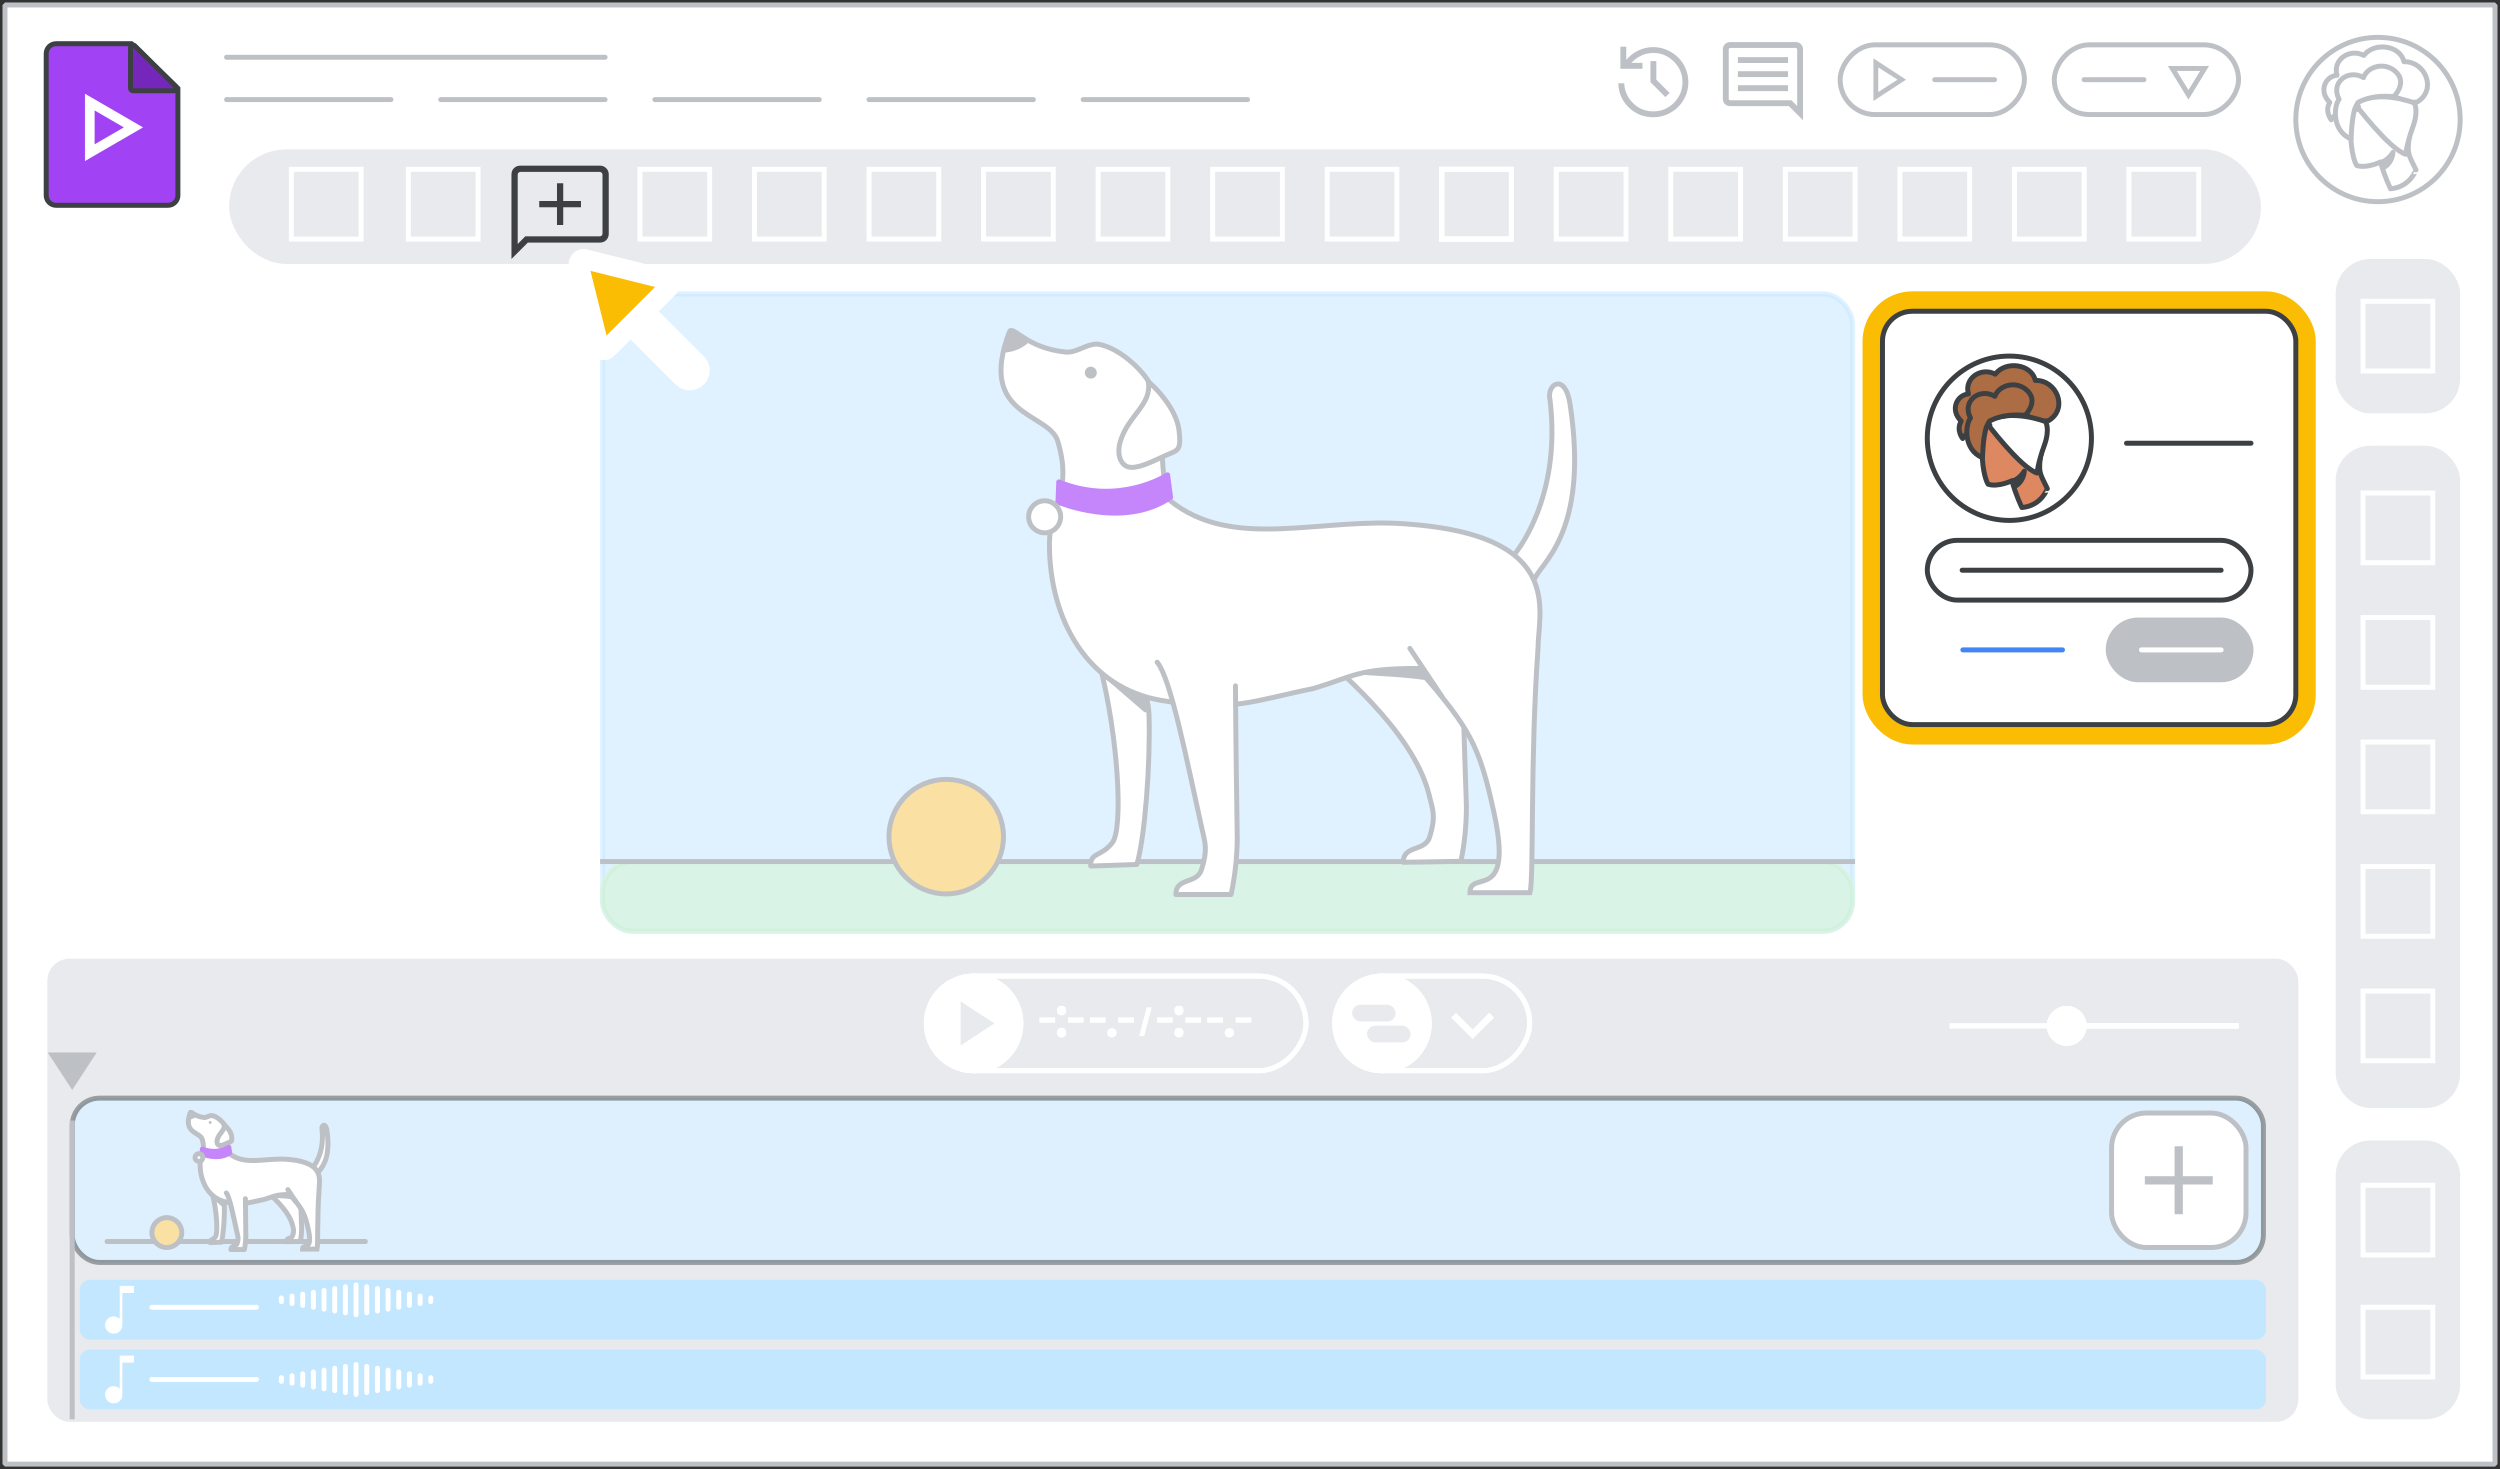 <svg width="502" height="295" viewBox="0 0 502 295" fill="none" xmlns="http://www.w3.org/2000/svg">
<rect x="0" y="0" width="502" height="295" fill="#333333" stroke="none"/>
<g id="vids-comment-on-a-vid-aug">
<rect x="1" y="1" width="500" height="293" fill="white"/>
<rect x="1" y="1" width="500" height="293" stroke="#BDC1C6" stroke-linejoin="bevel"/>
<path id="Line 16" d="M45.5 11.5H121.5" stroke="#BDC1C6" stroke-linecap="round"/>
<path id="Line 17" d="M45.5 20H78.5" stroke="#BDC1C6" stroke-linecap="round"/>
<path id="Line 18" d="M88.5 20H121.5" stroke="#BDC1C6" stroke-linecap="round"/>
<path id="Line 19" d="M131.5 20H164.5" stroke="#BDC1C6" stroke-linecap="round"/>
<path id="Line 20" d="M174.5 20H207.5" stroke="#BDC1C6" stroke-linecap="round"/>
<path id="Line 21" d="M217.5 20H250.5" stroke="#BDC1C6" stroke-linecap="round"/>
<rect id="Rectangle 31" x="46.5" y="30.5" width="407" height="22" rx="11" fill="#E8EAED" stroke="#E8EAED"/>
<g id="Vids icon - illustrated">
<path id="border &#38; background" fill-rule="evenodd" clip-rule="evenodd" d="M9.278 10.773C9.278 9.668 10.173 8.773 11.278 8.773H26.389L35.722 17.752V39.227C35.722 40.332 34.827 41.227 33.722 41.227H11.278C10.173 41.227 9.278 40.332 9.278 39.227V10.773Z" fill="#A142F4" stroke="#3C4043"/>
<path id="fold" d="M34.954 18.224C35.157 18.224 35.339 18.102 35.416 17.915C35.493 17.727 35.45 17.512 35.306 17.369L27.061 9.198C26.918 9.056 26.703 9.014 26.517 9.092C26.331 9.169 26.209 9.351 26.209 9.553V17.724C26.209 17.857 26.262 17.984 26.356 18.078C26.45 18.172 26.577 18.224 26.709 18.224H34.954Z" fill="#7627BB" stroke="#3C4043" stroke-linejoin="round"/>
<path id="arrow" d="M19 22.181L24.863 25.579L19 28.978V22.181ZM17.056 18.818V32.341L28.722 25.579L17.056 18.818Z" fill="white"/>
</g>
<rect id="back border" x="10" y="193" width="451" height="92" rx="4" fill="#E8EAED" stroke="#E8EAED" stroke-linejoin="round"/>
<rect id="audio track full" x="16" y="257" width="439" height="12" rx="2" fill="#C2E7FF"/>
<rect id="split audio files 01" x="16" y="271" width="439" height="12" rx="2" fill="#C2E7FF"/>
<rect id="video clip01" opacity="0.5" x="14" y="220" width="441" height="34" rx="6" fill="white"/>
<rect id="video clip01_2" opacity="0.5" x="14" y="220" width="441" height="34" rx="6" fill="white"/>
<rect id="video clip01_3" opacity="0.5" x="14.5" y="220.5" width="440" height="33" rx="5.5" fill="#C2E7FF" stroke="#3C4043" stroke-linejoin="round"/>
<g id="dog scene small">
<path id="Line 127" d="M73.361 249.296L21.5 249.296" stroke="#BDC1C6" stroke-linecap="round"/>
<circle id="Ellipse 7" cx="33.5" cy="247.5" r="3" fill="#FAE0A2" stroke="#BDC1C6"/>
<g id="scene concepts">
<g id="standing dog">
<g id="rear right leg">
<g id="rear right leg_2">
<path d="M60.364 239.883C60.389 241.377 60.567 246.577 60.567 246.577C60.57 247.484 60.481 248.39 60.3 249.284L57.483 249.331C57.469 248.472 58.548 248.831 58.773 248.089C59.077 247.09 58.944 246.838 58.738 246.014C57.932 242.79 53.898 239.646 53.192 238.887" fill="white"/>
<path d="M60.364 239.883C60.389 241.377 60.567 246.577 60.567 246.577C60.57 247.484 60.481 248.39 60.3 249.284L57.483 249.331C57.469 248.472 58.548 248.831 58.773 248.089C59.077 247.09 58.944 246.838 58.738 246.014C57.932 242.79 53.898 239.646 53.192 238.887" stroke="#BDC1C6" stroke-linecap="round" stroke-linejoin="round"/>
</g>
<path id="Vector" d="M58.762 240.333C57.02 240.049 55.238 240.137 54.661 239.881L52.027 238.29C51.705 236.984 50.807 236.182 50.317 234.95C49.149 232.002 57.392 234.851 58.762 240.333Z" fill="#BDC1C6" stroke="#BDC1C6" stroke-linecap="round" stroke-linejoin="round"/>
</g>
<g id="front right leg">
<path id="front right leg_2" d="M45.048 242.097C45.128 244.461 44.841 248.188 44.453 249.439L42.2 249.515C42.177 248.826 42.689 249.084 43.248 248.384C43.807 247.685 43.542 243.18 42.646 239.703C42.194 237.999 44.968 239.737 45.048 242.097Z" fill="white" stroke="#BDC1C6" stroke-linecap="round" stroke-linejoin="round"/>
<path id="Vector_2" d="M44.927 240.496C44.927 240.973 44.909 241.318 44.88 241.882L42.988 240.25C42.883 239.491 42.753 238.734 42.594 238.018C42.214 236.303 44.927 238.131 44.927 240.496Z" fill="#BDC1C6" stroke="#BDC1C6" stroke-linecap="round" stroke-linejoin="round"/>
</g>
<g id="body-head">
<path d="M38.222 223.406C38.371 223.014 39.005 224.189 40.963 224.385C41.517 224.44 41.942 223.993 42.53 223.993C43.705 224.189 44.684 225.364 44.684 225.364C46.25 227.126 45.271 229.476 46.054 231.629C49.187 234.175 53.495 232.413 57.803 232.804C60.415 233.005 61.974 233.573 62.893 234.304C62.893 234.304 65.243 231.629 64.656 226.734C64.46 225.951 65.397 225.364 65.635 226.93C66.614 233.392 64.068 234.762 63.873 235.557C64.382 236.739 64.068 238.031 64.068 238.874C63.677 244.357 63.873 250.035 63.677 250.818H60.74C60.74 249.644 62.893 251.406 61.914 246.902C61.191 243.574 60.74 242.79 58.194 239.853C55.257 239.853 55.061 240.245 53.103 240.832C50.166 241.42 49.187 242.007 45.663 241.42C42.041 240.816 40.18 237.454 40.18 233.783C40.18 231.825 41.355 231.238 40.572 228.692C40.058 227.322 36.656 227.517 38.222 223.406Z" fill="white"/>
<path d="M62.893 234.304C61.974 233.573 60.415 233.005 57.803 232.804C53.495 232.413 49.187 234.175 46.054 231.629C45.271 229.476 46.25 227.126 44.684 225.364C44.684 225.364 43.705 224.189 42.53 223.993C41.942 223.993 41.517 224.44 40.963 224.385C39.005 224.189 38.371 223.014 38.222 223.406C36.656 227.517 40.058 227.322 40.572 228.692C41.355 231.238 40.18 231.825 40.18 233.783C40.18 237.454 42.041 240.816 45.663 241.42C49.187 242.007 50.166 241.42 53.103 240.832C55.061 240.245 55.257 239.853 58.194 239.853C60.74 242.79 61.191 243.574 61.914 246.902C62.893 251.406 60.74 249.644 60.74 250.818C61.719 250.818 62.502 250.818 63.677 250.818C63.873 250.035 63.677 244.357 64.068 238.874C64.068 238.031 64.382 236.739 63.873 235.557M62.893 234.304C62.893 234.304 65.243 231.629 64.656 226.734C64.46 225.951 65.397 225.364 65.635 226.93C66.614 233.392 64.068 234.762 63.873 235.557M62.893 234.304C63.375 234.686 63.682 235.114 63.873 235.557" stroke="#BDC1C6"/>
</g>
<g id="rear left leg">
<path d="M49.277 240.706C49.277 242.203 49.363 248.199 49.363 248.199C49.352 249.108 49.252 250.014 49.064 250.907H46.362C46.362 250.046 47.391 250.424 47.619 249.683C47.926 248.689 47.803 248.433 47.619 247.605C46.898 244.361 46.112 240.322 45.447 239.55" fill="white"/>
<path d="M49.277 240.706C49.277 242.203 49.363 248.199 49.363 248.199C49.352 249.108 49.252 250.014 49.064 250.907H46.362C46.362 250.046 47.391 250.424 47.619 249.683C47.926 248.689 47.803 248.433 47.619 247.605C46.898 244.361 46.112 240.322 45.447 239.55" stroke="#BDC1C6" stroke-linecap="round" stroke-linejoin="round"/>
</g>
<g id="head">
<path id="nose" d="M38.062 224.284C38.437 224.245 38.789 224.09 39.071 223.84L38.224 223.534C38.224 223.534 38.129 223.91 38.062 224.284Z" fill="#BDC1C6" stroke="#BDC1C6" stroke-linecap="round" stroke-linejoin="round"/>
<path id="ear" d="M43.659 228.72C43.432 229.43 43.688 230.006 44.172 230.024C44.657 230.042 45.327 229.678 45.9 229.425C46.474 229.172 46.635 229.218 46.517 228.209C46.398 227.201 45.411 226.14 45.016 225.844C45.198 226.956 44.054 227.462 43.659 228.72Z" fill="white" stroke="#BDC1C6" stroke-linecap="round" stroke-linejoin="round"/>
<path id="eye" d="M42.496 225.372C42.492 225.314 42.471 225.259 42.436 225.213C42.4 225.167 42.352 225.132 42.297 225.114C42.242 225.095 42.183 225.093 42.127 225.108C42.071 225.123 42.02 225.155 41.982 225.199C41.944 225.242 41.919 225.296 41.912 225.354C41.904 225.412 41.914 225.47 41.94 225.522C41.966 225.574 42.006 225.617 42.057 225.646C42.107 225.675 42.165 225.689 42.223 225.685C42.261 225.683 42.298 225.674 42.333 225.658C42.367 225.642 42.398 225.619 42.424 225.59C42.45 225.562 42.469 225.528 42.482 225.492C42.494 225.456 42.499 225.418 42.497 225.38L42.496 225.372Z" fill="#BDC1C6"/>
</g>
<path id="Vector 84" d="M57.803 238.874L59.369 241.224" stroke="#BDC1C6" stroke-linecap="round"/>
<g id="collar">
<path id="Vector_3" d="M45.958 230.389C45.958 230.389 43.602 231.939 40.637 230.735C40.637 230.735 40.615 231.209 40.6 231.721C40.6 231.721 43.79 233.077 46.105 231.49L45.958 230.389Z" fill="#C486FA" stroke="#C486FA" stroke-linecap="round" stroke-linejoin="round"/>
<path id="Vector_4" d="M40.066 233.215C39.639 233.28 39.239 232.987 39.173 232.559C39.108 232.132 39.401 231.732 39.829 231.666C40.256 231.601 40.656 231.894 40.722 232.322C40.787 232.75 40.494 233.149 40.066 233.215Z" fill="white" stroke="#BDC1C6" stroke-linecap="round" stroke-linejoin="round"/>
</g>
</g>
</g>
</g>
<g id="new button">
<rect id="add button" x="424" y="223.5" width="27" height="27" rx="7" fill="white" stroke="#BDC1C6" stroke-linejoin="round"/>
<path id="add icon" d="M436.719 237.781H430.729V236.219H436.719V230.229H438.281V236.219H444.271V237.781H438.281V243.771H436.719V237.781Z" fill="#BDC1C6"/>
<path id="add icon (Stroke)" fill-rule="evenodd" clip-rule="evenodd" d="M436.669 230.179H438.331V236.169H444.321V237.831H438.331V243.821H436.669V237.831H430.679V236.169H436.669V230.179ZM436.769 230.279V236.269H430.779V237.731H436.769V243.721H438.231V237.731H444.221V236.269H438.231V230.279H436.769Z" fill="#BDC1C6"/>
</g>
<g id="audio wave">
<path id="Line 42" d="M71.5 274L71.5 280" stroke="white" stroke-linecap="round"/>
<path id="Line 43" d="M69.357 274.375L69.357 279.625" stroke="white" stroke-linecap="round"/>
<path id="Line 59" d="M73.643 274.375L73.643 279.625" stroke="white" stroke-linecap="round"/>
<path id="Line 44" d="M67.214 274.75L67.214 279.25" stroke="white" stroke-linecap="round"/>
<path id="Line 60" d="M75.786 274.75L75.786 279.25" stroke="white" stroke-linecap="round"/>
<path id="Line 45" d="M65.072 275.125L65.072 278.875" stroke="white" stroke-linecap="round"/>
<path id="Line 61" d="M77.928 275.125L77.928 278.875" stroke="white" stroke-linecap="round"/>
<path id="Line 46" d="M62.928 275.5L62.928 278.5" stroke="white" stroke-linecap="round"/>
<path id="Line 62" d="M80.072 275.5L80.072 278.5" stroke="white" stroke-linecap="round"/>
<path id="Line 47" d="M60.786 275.875L60.786 278.125" stroke="white" stroke-linecap="round"/>
<path id="Line 63" d="M82.214 275.875L82.214 278.125" stroke="white" stroke-linecap="round"/>
<path id="Line 48" d="M58.643 276.25L58.643 277.75" stroke="white" stroke-linecap="round"/>
<path id="Line 64" d="M84.357 276.25L84.357 277.75" stroke="white" stroke-linecap="round"/>
<path id="Line 58" d="M56.5 276.625L56.5 277.375" stroke="white" stroke-linecap="round"/>
<path id="Line 65" d="M86.5 276.625L86.5 277.375" stroke="white" stroke-linecap="round"/>
</g>
<path id="Line 33" d="M30.5 262.5H51.5" stroke="white" stroke-linecap="round"/>
<path id="Line 34" d="M30.5 277H51.5" stroke="white" stroke-linecap="round"/>
<path id="musical note" d="M22.833 267.8C22.356 267.8 21.945 267.633 21.6 267.3C21.267 266.967 21.1 266.556 21.1 266.067C21.1 265.589 21.267 265.183 21.6 264.85C21.945 264.506 22.356 264.333 22.833 264.333C23.056 264.333 23.272 264.383 23.483 264.483C23.706 264.572 23.889 264.694 24.033 264.85V258.2H26.9V259.617H24.567V266.067C24.567 266.556 24.4 266.967 24.067 267.3C23.733 267.633 23.322 267.8 22.833 267.8Z" fill="white"/>
<path id="musical note_2" d="M22.833 281.8C22.356 281.8 21.945 281.633 21.6 281.3C21.267 280.967 21.1 280.556 21.1 280.067C21.1 279.589 21.267 279.183 21.6 278.85C21.945 278.506 22.356 278.333 22.833 278.333C23.056 278.333 23.272 278.383 23.483 278.483C23.706 278.572 23.889 278.694 24.033 278.85V272.2H26.9V273.617H24.567V280.067C24.567 280.556 24.4 280.967 24.067 281.3C23.733 281.633 23.322 281.8 22.833 281.8Z" fill="white"/>
<g id="Profile image 2">
<path id="Oval" d="M477.5 40.5C468.387 40.5 461 33.113 461 24C461 14.887 468.387 7.5 477.5 7.5C486.613 7.5 494 14.887 494 24C494 33.113 486.613 40.5 477.5 40.5Z" fill="white" stroke="#BDC1C6"/>
<g id="Group-27">
<path id="Fill-1" fill-rule="evenodd" clip-rule="evenodd" d="M468.11 24.054C468.11 24.054 466.732 22.37 467.824 20.561C465.511 18.374 466.889 15.308 469.28 15.107C468.344 12.016 471.801 9.603 474.66 11.136C476.74 8.372 481.965 9.075 482.719 12.393C486.982 12.267 489.425 17.997 485.396 20.46L472.815 22.018C472.815 21.993 468.76 22.395 468.11 24.054Z" fill="white"/>
<path id="Stroke-3" fill-rule="evenodd" clip-rule="evenodd" d="M468.11 24.054C468.11 24.054 466.732 22.37 467.824 20.561C465.511 18.374 466.889 15.308 469.28 15.107C468.344 12.016 471.801 9.603 474.66 11.136C476.74 8.372 481.965 9.075 482.719 12.393C486.982 12.267 489.425 17.997 485.396 20.46L472.815 22.018C472.815 21.993 468.76 22.395 468.11 24.054Z" stroke="#BDC1C6" stroke-linecap="round" stroke-linejoin="round"/>
<path id="Stroke-7" fill-rule="evenodd" clip-rule="evenodd" d="M480.022 37.913C480.022 37.913 478.685 35.167 478.029 32.525C478.029 32.525 475.223 33.885 473.231 33.231C473.231 33.231 472.365 32.028 472.077 28.235C471.92 26.326 472.182 23.423 472.706 21.644C473.283 19.63 475.25 18.27 478.475 18.767C482.854 19.421 484.873 21.827 484.06 25.986C483.117 30.93 483.615 30.93 485.135 34.12C485.109 34.094 484.034 37.547 480.022 37.913Z" stroke="#BDC1C6" stroke-linecap="round" stroke-linejoin="round"/>
<path id="Stroke-9" d="M480.511 26.8C480.511 26.8 480.845 26.292 481.313 26.372C481.781 26.453 482.093 27.013 482.048 27.628C482.026 28.242 481.536 29.096 480.979 29.444" stroke="#BDC1C6" stroke-linecap="round" stroke-linejoin="round"/>
<path id="Fill-11" fill-rule="evenodd" clip-rule="evenodd" d="M478.56 33.678C478.56 33.678 480.26 33.038 480.51 30.599C480.51 30.599 479.675 32.052 478.198 32.594C478.198 32.594 478.282 32.865 478.337 33.087C478.449 33.358 478.56 33.678 478.56 33.678Z" fill="#BDC1C6"/>
<path id="Stroke-13" fill-rule="evenodd" clip-rule="evenodd" d="M478.56 33.678C478.56 33.678 480.26 33.038 480.51 30.599C480.51 30.599 479.675 32.052 478.198 32.594C478.198 32.594 478.282 32.865 478.337 33.087C478.449 33.358 478.56 33.678 478.56 33.678Z" stroke="#BDC1C6" stroke-linecap="round" stroke-linejoin="round"/>
<path id="Fill-15" fill-rule="evenodd" clip-rule="evenodd" d="M483.065 30.983C483.065 30.983 483.248 28.924 484.501 25.5C485.755 22.077 484.763 20.659 484.763 20.659C484.763 20.659 477.66 17.851 472.802 20.739C472.802 20.739 479.592 29.807 483.065 30.983Z" fill="white"/>
<path id="Stroke-17" fill-rule="evenodd" clip-rule="evenodd" d="M472.802 20.739C472.802 20.739 479.592 29.807 483.065 30.983C483.065 30.983 483.248 28.924 484.501 25.5C485.755 22.077 484.763 20.659 484.763 20.659C484.763 20.659 477.66 17.851 472.802 20.739Z" stroke="#BDC1C6" stroke-linecap="round" stroke-linejoin="round"/>
<path id="Fill-19" fill-rule="evenodd" clip-rule="evenodd" d="M473.573 21.353L472.032 21.744C472.032 21.744 472.206 20.883 472.678 20.204L473.573 21.353Z" fill="white"/>
<path id="Stroke-21" fill-rule="evenodd" clip-rule="evenodd" d="M473.573 21.353L472.032 21.744C472.032 21.744 472.206 20.883 472.678 20.204L473.573 21.353Z" stroke="#BDC1C6" stroke-linecap="round" stroke-linejoin="round"/>
<path id="Fill-23" fill-rule="evenodd" clip-rule="evenodd" d="M480.667 19.4C480.667 19.4 483.31 16.82 481.294 14.636C479.087 12.24 475.382 13.293 474.591 15.583C471.485 13.767 467.889 16.584 469.687 19.927C468.57 21.401 468.27 26.324 472.085 27.904C472.085 27.904 472.197 26.03 472.194 26.113C472.275 24.27 472.602 22.823 472.766 22.112C472.875 21.717 473.12 21.217 473.474 20.585C473.474 20.585 474.701 19.795 477.017 19.453C478.678 19.216 480.667 19.4 480.667 19.4Z" fill="white"/>
<path id="Stroke-25" fill-rule="evenodd" clip-rule="evenodd" d="M480.667 19.4C480.667 19.4 483.31 16.82 481.294 14.636C479.087 12.24 475.382 13.293 474.591 15.583C471.485 13.767 467.889 16.584 469.687 19.927C468.57 21.401 468.27 26.324 472.085 27.904C472.085 27.904 472.197 26.03 472.194 26.113C472.275 24.27 472.602 22.823 472.766 22.112C472.875 21.717 473.12 21.217 473.474 20.585C473.474 20.585 474.701 19.795 477.017 19.453C478.678 19.216 480.667 19.4 480.667 19.4Z" stroke="#BDC1C6" stroke-linecap="round" stroke-linejoin="round"/>
</g>
</g>
<rect id="Rectangle 39" x="58.5" y="34" width="14" height="14" stroke="white"/>
<rect id="Rectangle 40" x="82" y="34" width="14" height="14" stroke="white"/>
<rect id="Rectangle 41" x="128.5" y="34" width="14" height="14" stroke="white"/>
<rect id="Rectangle 42" x="151.5" y="34" width="14" height="14" stroke="white"/>
<rect id="Rectangle 43" x="174.5" y="34" width="14" height="14" stroke="white"/>
<rect id="Rectangle 44" x="197.5" y="34" width="14" height="14" stroke="white"/>
<rect id="Rectangle 45" x="220.5" y="34" width="14" height="14" stroke="white"/>
<rect id="Rectangle 46" x="243.5" y="34" width="14" height="14" stroke="white"/>
<rect id="Rectangle 47" x="266.5" y="34" width="14" height="14" stroke="white"/>
<rect id="Rectangle 48" x="289.5" y="34" width="14" height="14" stroke="white"/>
<rect id="Rectangle 49" x="289.5" y="34" width="14" height="14" stroke="white"/>
<rect id="Rectangle 50" x="289.5" y="34" width="14" height="14" stroke="white"/>
<rect id="Rectangle 51" x="312.5" y="34" width="14" height="14" stroke="white"/>
<rect id="Rectangle 52" x="335.5" y="34" width="14" height="14" stroke="white"/>
<rect id="Rectangle 53" x="358.5" y="34" width="14" height="14" stroke="white"/>
<rect id="Rectangle 54" x="381.5" y="34" width="14" height="14" stroke="white"/>
<rect id="Rectangle 55" x="404.5" y="34" width="14" height="14" stroke="white"/>
<rect id="Rectangle 56" x="427.5" y="34" width="14" height="14" stroke="white"/>
<path id="comment icon" d="M348.969 18.294H359.031V17.113H348.969V18.294ZM348.969 15.472H359.031V14.291H348.969V15.472ZM348.969 12.65H359.031V11.469H348.969V12.65ZM362.05 24.156L359.206 21.312H347.394C346.985 21.312 346.643 21.174 346.366 20.897C346.088 20.62 345.95 20.277 345.95 19.869V9.894C345.95 9.485 346.088 9.143 346.366 8.866C346.643 8.589 346.985 8.45 347.394 8.45H360.606C361.015 8.45 361.357 8.589 361.634 8.866C361.911 9.143 362.05 9.485 362.05 9.894V24.156ZM347.394 20.131H359.709L360.869 21.291V9.894C360.869 9.835 360.84 9.777 360.781 9.719C360.723 9.66 360.665 9.631 360.606 9.631H347.394C347.335 9.631 347.277 9.66 347.219 9.719C347.16 9.777 347.131 9.835 347.131 9.894V19.869C347.131 19.927 347.16 19.985 347.219 20.044C347.277 20.102 347.335 20.131 347.394 20.131ZM347.131 20.131C347.131 20.131 347.131 20.102 347.131 20.044C347.131 19.985 347.131 19.927 347.131 19.869V9.894C347.131 9.835 347.131 9.777 347.131 9.719C347.131 9.66 347.131 9.631 347.131 9.631C347.131 9.631 347.131 9.66 347.131 9.719C347.131 9.777 347.131 9.835 347.131 9.894V20.131Z" fill="#BDC1C6"/>
<path id="history icon" d="M331.978 23.544C330.068 23.544 328.427 22.887 327.056 21.575C325.7 20.248 325 18.629 324.956 16.719H326.138C326.21 18.279 326.808 19.614 327.931 20.722C329.054 21.816 330.403 22.363 331.978 22.363C333.597 22.363 334.975 21.794 336.113 20.656C337.265 19.504 337.841 18.119 337.841 16.5C337.841 14.881 337.265 13.503 336.113 12.366C334.975 11.214 333.597 10.637 331.978 10.637C331.103 10.637 330.287 10.82 329.528 11.184C328.784 11.534 328.135 12.016 327.581 12.628H329.813V13.809H325.372V9.369H326.553V12.037C327.209 11.235 328.004 10.608 328.938 10.156C329.885 9.69 330.899 9.456 331.978 9.456C332.955 9.456 333.867 9.646 334.713 10.025C335.573 10.39 336.324 10.893 336.966 11.534C337.607 12.162 338.11 12.905 338.475 13.766C338.84 14.611 339.022 15.523 339.022 16.5C339.022 17.477 338.84 18.396 338.475 19.256C338.11 20.102 337.607 20.846 336.966 21.488C336.324 22.115 335.573 22.618 334.713 22.997C333.867 23.361 332.955 23.544 331.978 23.544ZM334.406 19.497L331.409 16.5V12.256H332.591V15.997L335.259 18.666L334.406 19.497Z" fill="#BDC1C6"/>
<g id="add comment icon">
<path id="add comment icon_2" d="M112 45.019H112.939V41.456H116.501V40.517H112.939V36.955H112V40.517H108.437V41.456H112V45.019ZM102.859 51.619V35.05C102.859 34.571 103.006 34.184 103.301 33.89C103.614 33.577 104.01 33.42 104.488 33.42H120.45C120.929 33.42 121.316 33.577 121.61 33.89C121.923 34.184 122.08 34.571 122.08 35.05V46.924C122.08 47.403 121.923 47.799 121.61 48.112C121.316 48.406 120.929 48.554 120.45 48.554H105.924L102.859 51.619ZM105.538 47.615H120.45C120.634 47.615 120.791 47.55 120.92 47.421C121.067 47.274 121.141 47.108 121.141 46.924V35.05C121.141 34.865 121.067 34.709 120.92 34.58C120.791 34.433 120.634 34.359 120.45 34.359H104.488C104.304 34.359 104.139 34.433 103.991 34.58C103.862 34.709 103.798 34.865 103.798 35.05V49.382L105.538 47.615ZM103.798 47.615V35.05C103.798 34.865 103.798 34.709 103.798 34.58C103.798 34.433 103.798 34.359 103.798 34.359C103.798 34.359 103.798 34.433 103.798 34.58C103.798 34.709 103.798 34.865 103.798 35.05V46.924C103.798 47.108 103.798 47.274 103.798 47.421C103.798 47.55 103.798 47.615 103.798 47.615Z" fill="#3C4043"/>
<path id="add comment icon (Stroke)" fill-rule="evenodd" clip-rule="evenodd" d="M104.489 33.578C104.048 33.578 103.693 33.721 103.413 34.001C103.152 34.262 103.017 34.606 103.017 35.05V51.238L105.859 48.396H120.45C120.894 48.396 121.238 48.261 121.499 48C121.779 47.719 121.922 47.365 121.922 46.924V35.05C121.922 34.609 121.78 34.266 121.502 34.005L121.495 33.998C121.234 33.721 120.891 33.578 120.45 33.578H104.489ZM103.189 33.778C103.535 33.433 103.972 33.263 104.489 33.263H120.45C120.965 33.263 121.394 33.432 121.722 33.778C122.068 34.106 122.238 34.535 122.238 35.05V46.924C122.238 47.441 122.067 47.878 121.722 48.223C121.393 48.552 120.964 48.712 120.45 48.712H105.99L102.701 52V35.05C102.701 34.536 102.861 34.107 103.189 33.778ZM103.956 34.399C104.112 34.271 104.29 34.201 104.489 34.201H120.45C120.68 34.201 120.876 34.294 121.032 34.468C121.206 34.624 121.299 34.82 121.299 35.05V46.924C121.299 47.156 121.204 47.36 121.031 47.533C120.873 47.692 120.676 47.773 120.45 47.773H105.604L103.64 49.767V34.36L103.956 34.359V34.399ZM104.489 34.517C104.352 34.517 104.225 34.57 104.103 34.692C104.004 34.791 103.956 34.907 103.956 35.05V48.997L105.472 47.457H120.45C120.593 47.457 120.709 47.409 120.808 47.31C120.93 47.188 120.983 47.061 120.983 46.924V35.05C120.983 34.914 120.931 34.8 120.816 34.699L120.808 34.692L120.801 34.684C120.7 34.569 120.586 34.517 120.45 34.517H104.489ZM111.842 36.797H113.097V40.36H116.659V41.614H113.097V45.177H111.842V41.614H108.28V40.36H111.842V36.797ZM112.158 37.113V40.675H108.595V41.299H112.158V44.861H112.781V41.299H116.344V40.675H112.781V37.113H112.158Z" fill="#3C4043"/>
</g>
<g id="comment popup">
<rect id="preview screen" x="376" y="60.5" width="87" height="87" rx="8" stroke="#FBBC04" stroke-width="4" stroke-linecap="round"/>
<rect id="preview screen_2" x="378" y="62.5" width="83" height="83" rx="6" stroke="#3C4043" stroke-linecap="round"/>
<g id="Group 299">
<rect id="button01" x="423.323" y="124.5" width="28.677" height="12" rx="6" fill="#BDC1C6" stroke="#BDC1C6" stroke-linecap="round"/>
<path id="Line 109" d="M430 130.5H446" stroke="white" stroke-linecap="round"/>
</g>
<g id="Group 301">
<path id="Line 107" d="M394 114.5H446" stroke="#3C4043" stroke-linecap="round"/>
<rect id="button03" x="387" y="108.5" width="65" height="12" rx="6" stroke="#3C4043" stroke-linecap="round"/>
</g>
<g id="Group 300">
<path id="Line 108" d="M394.147 130.5L414.147 130.5" stroke="#4285F4" stroke-linecap="round"/>
</g>
<path id="Line 108_2" d="M427 89L452 89" stroke="#3C4043" stroke-linecap="round"/>
<g id="Profile image 2_2">
<path id="Oval_2" d="M403.482 104.5C394.379 104.5 387 97.113 387 88C387 78.887 394.379 71.5 403.482 71.5C412.584 71.5 419.963 78.887 419.963 88C419.963 97.113 412.584 104.5 403.482 104.5Z" fill="white" stroke="#3C4043"/>
<g id="Group-27_2">
<path id="Fill-1_2" fill-rule="evenodd" clip-rule="evenodd" d="M394.102 88.054C394.102 88.054 392.726 86.37 393.816 84.561C391.506 82.374 392.882 79.308 395.27 79.107C394.336 76.016 397.789 73.603 400.645 75.136C402.722 72.372 407.941 73.075 408.694 76.393C412.952 76.267 415.393 81.997 411.368 84.46L398.802 86.018C398.802 85.993 394.751 86.395 394.102 88.054Z" fill="#AC6D44"/>
<path id="Stroke-3_2" fill-rule="evenodd" clip-rule="evenodd" d="M394.102 88.054C394.102 88.054 392.726 86.37 393.816 84.561C391.506 82.374 392.882 79.308 395.27 79.107C394.336 76.016 397.789 73.603 400.645 75.136C402.722 72.372 407.941 73.075 408.694 76.393C412.952 76.267 415.393 81.997 411.368 84.46L398.802 86.018C398.802 85.993 394.751 86.395 394.102 88.054Z" stroke="#3C4043" stroke-linecap="round" stroke-linejoin="round"/>
<path id="Fill-5" fill-rule="evenodd" clip-rule="evenodd" d="M406.001 101.913C406.001 101.913 404.665 99.167 404.01 96.525C404.01 96.525 401.208 97.885 399.217 97.231C399.217 97.231 398.353 96.028 398.064 92.236C397.908 90.326 398.169 87.423 398.693 85.644C399.27 83.63 401.234 82.27 404.456 82.767C408.83 83.421 410.846 85.827 410.034 89.986C409.092 94.93 409.589 94.93 411.108 98.121C411.082 98.094 410.009 101.547 406.001 101.913Z" fill="#DD8861"/>
<path id="Stroke-7_2" fill-rule="evenodd" clip-rule="evenodd" d="M406.001 101.913C406.001 101.913 404.665 99.167 404.01 96.525C404.01 96.525 401.208 97.885 399.217 97.231C399.217 97.231 398.353 96.028 398.064 92.236C397.907 90.326 398.169 87.423 398.693 85.644C399.27 83.63 401.234 82.27 404.456 82.767C408.83 83.421 410.846 85.827 410.034 89.986C409.092 94.93 409.589 94.93 411.108 98.121C411.082 98.094 410.009 101.547 406.001 101.913Z" stroke="#3C4043" stroke-linecap="round" stroke-linejoin="round"/>
<path id="Stroke-9_2" d="M406.489 90.8C406.489 90.8 406.823 90.292 407.29 90.372C407.757 90.453 408.069 91.013 408.024 91.628C408.002 92.242 407.513 93.096 406.956 93.444" stroke="#3C4043" stroke-linecap="round" stroke-linejoin="round"/>
<path id="Fill-11_2" fill-rule="evenodd" clip-rule="evenodd" d="M404.541 97.678C404.541 97.678 406.238 97.038 406.489 94.599C406.489 94.599 405.654 96.052 404.179 96.594C404.179 96.594 404.262 96.865 404.318 97.087C404.429 97.358 404.541 97.678 404.541 97.678Z" fill="#3C4043"/>
<path id="Stroke-13_2" fill-rule="evenodd" clip-rule="evenodd" d="M404.541 97.678C404.541 97.678 406.238 97.038 406.489 94.599C406.489 94.599 405.654 96.052 404.179 96.594C404.179 96.594 404.262 96.865 404.318 97.087C404.429 97.358 404.541 97.678 404.541 97.678Z" stroke="#3C4043" stroke-linecap="round" stroke-linejoin="round"/>
<path id="Fill-15_2" fill-rule="evenodd" clip-rule="evenodd" d="M409.04 94.984C409.04 94.984 409.223 92.924 410.475 89.5C411.727 86.077 410.736 84.659 410.736 84.659C410.736 84.659 403.641 81.85 398.789 84.739C398.789 84.739 405.571 93.807 409.04 94.984Z" fill="white"/>
<path id="Stroke-17_2" fill-rule="evenodd" clip-rule="evenodd" d="M398.789 84.739C398.789 84.739 405.571 93.807 409.04 94.984C409.04 94.984 409.223 92.924 410.475 89.5C411.727 86.077 410.736 84.659 410.736 84.659C410.736 84.659 403.641 81.85 398.789 84.739Z" stroke="#3C4043" stroke-linecap="round" stroke-linejoin="round"/>
<path id="Fill-19_2" fill-rule="evenodd" clip-rule="evenodd" d="M399.559 85.353L398.019 85.744C398.019 85.744 398.193 84.883 398.665 84.204L399.559 85.353Z" fill="white"/>
<path id="Stroke-21_2" fill-rule="evenodd" clip-rule="evenodd" d="M399.559 85.353L398.019 85.744C398.019 85.744 398.193 84.883 398.665 84.204L399.559 85.353Z" stroke="#3C4043" stroke-linecap="round" stroke-linejoin="round"/>
<path id="Fill-23_2" fill-rule="evenodd" clip-rule="evenodd" d="M406.645 83.4C406.645 83.4 409.285 80.82 407.271 78.635C405.067 76.24 401.366 77.293 400.576 79.583C397.473 77.767 393.881 80.584 395.677 83.927C394.562 85.401 394.262 90.324 398.072 91.904C398.072 91.904 398.185 90.03 398.181 90.113C398.263 88.27 398.589 86.823 398.753 86.112C398.861 85.717 399.106 85.217 399.46 84.585C399.46 84.585 400.685 83.795 402.999 83.453C404.658 83.216 406.645 83.4 406.645 83.4Z" fill="#AC6D44"/>
<path id="Stroke-25_2" fill-rule="evenodd" clip-rule="evenodd" d="M406.645 83.4C406.645 83.4 409.285 80.82 407.271 78.635C405.067 76.24 401.366 77.293 400.576 79.583C397.473 77.767 393.881 80.584 395.677 83.927C394.562 85.401 394.262 90.324 398.072 91.904C398.072 91.904 398.185 90.03 398.181 90.113C398.263 88.27 398.589 86.823 398.753 86.112C398.861 85.717 399.106 85.217 399.46 84.585C399.46 84.585 400.685 83.795 402.999 83.453C404.658 83.216 406.645 83.4 406.645 83.4Z" stroke="#3C4043" stroke-linecap="round" stroke-linejoin="round"/>
</g>
</g>
</g>
<g id="timeline indicator">
<g id="marker">
<path fill-rule="evenodd" clip-rule="evenodd" d="M18.5 211.833L10.5 211.833L14.5 217.958L18.5 211.833Z" fill="#BDC1C6"/>
<path d="M10.5 211.833L10.5 211.333L9.576 211.333L10.081 212.107L10.5 211.833ZM18.5 211.833L18.919 212.107L19.424 211.333L18.5 211.333V211.833ZM14.5 217.958L14.081 218.232L14.5 218.873L14.919 218.232L14.5 217.958ZM10.5 212.333L18.5 212.333V211.333L10.5 211.333L10.5 212.333ZM14.919 217.685L10.919 211.56L10.081 212.107L14.081 218.232L14.919 217.685ZM18.081 211.56L14.081 217.685L14.919 218.232L18.919 212.107L18.081 211.56Z" fill="#BDC1C6"/>
</g>
<line id="Line 118" x1="14.5" y1="225" x2="14.5" y2="285" stroke="#BDC1C6"/>
</g>
<g id="right sidebar">
<rect id="Rectangle 34" x="469.5" y="90" width="24" height="132" rx="6.5" fill="#E8EAED" stroke="#E8EAED"/>
<rect id="Rectangle 74" x="469.5" y="229.5" width="24" height="55" rx="6.5" fill="#E8EAED" stroke="#E8EAED"/>
<rect id="Rectangle 73" x="469.5" y="52.5" width="24" height="30" rx="6.5" fill="#E8EAED" stroke="#E8EAED"/>
<rect id="Rectangle 68" x="474.5" y="99" width="14" height="14" stroke="white"/>
<rect id="Rectangle 67" x="474.5" y="60.5" width="14" height="14" stroke="white"/>
<rect id="Rectangle 69" x="474.5" y="124" width="14" height="14" stroke="white"/>
<rect id="Rectangle 75" x="474.5" y="149" width="14" height="14" stroke="white"/>
<rect id="Rectangle 76" x="474.5" y="174" width="14" height="14" stroke="white"/>
<rect id="Rectangle 70" x="474.5" y="238" width="14" height="14" stroke="white"/>
<rect id="Rectangle 71" x="474.5" y="262.5" width="14" height="14" stroke="white"/>
<rect id="Rectangle 62" x="474.5" y="199" width="14" height="14" stroke="white"/>
</g>
<g id="audio wave_2">
<path id="Line 42_2" d="M71.5 258L71.5 264" stroke="white" stroke-linecap="round"/>
<path id="Line 43_2" d="M69.357 258.375L69.357 263.625" stroke="white" stroke-linecap="round"/>
<path id="Line 59_2" d="M73.643 258.375L73.643 263.625" stroke="white" stroke-linecap="round"/>
<path id="Line 44_2" d="M67.214 258.75L67.214 263.25" stroke="white" stroke-linecap="round"/>
<path id="Line 60_2" d="M75.786 258.75L75.786 263.25" stroke="white" stroke-linecap="round"/>
<path id="Line 45_2" d="M65.072 259.125L65.072 262.875" stroke="white" stroke-linecap="round"/>
<path id="Line 61_2" d="M77.928 259.125L77.928 262.875" stroke="white" stroke-linecap="round"/>
<path id="Line 46_2" d="M62.928 259.5L62.928 262.5" stroke="white" stroke-linecap="round"/>
<path id="Line 62_2" d="M80.072 259.5L80.072 262.5" stroke="white" stroke-linecap="round"/>
<path id="Line 47_2" d="M60.786 259.875L60.786 262.125" stroke="white" stroke-linecap="round"/>
<path id="Line 63_2" d="M82.214 259.875L82.214 262.125" stroke="white" stroke-linecap="round"/>
<path id="Line 48_2" d="M58.643 260.25L58.643 261.75" stroke="white" stroke-linecap="round"/>
<path id="Line 64_2" d="M84.357 260.25L84.357 261.75" stroke="white" stroke-linecap="round"/>
<path id="Line 58_2" d="M56.5 260.625L56.5 261.375" stroke="white" stroke-linecap="round"/>
<path id="Line 65_2" d="M86.5 260.625L86.5 261.375" stroke="white" stroke-linecap="round"/>
</g>
<g id="dog scene large">
<rect id="preview screen outline" opacity="0.5" x="121" y="59" width="251" height="128" rx="6" fill="#C2E7FF" stroke="#C2E7FF" stroke-linecap="round"/>
<rect id="preview screen outline_2" opacity="0.5" x="121" y="173" width="251" height="14" rx="6" fill="white" stroke="white" stroke-linecap="round"/>
<rect id="preview screen outline_3" opacity="0.5" x="121" y="173" width="251" height="14" rx="6" fill="#C4EED0" stroke="#C4EED0" stroke-linecap="round"/>
<path id="Line 127_2" d="M372 173L121 173" stroke="#BDC1C6" stroke-linecap="square"/>
<circle id="Ellipse 7_2" cx="190" cy="168" r="11.5" fill="#FAE0A2" stroke="#BDC1C6"/>
<g id="scene concepts_2">
<g id="standing dog_2">
<g id="rear right leg_3">
<g id="rear right leg_4">
<path d="M293.62 134.34C293.723 140.476 294.453 161.834 294.453 161.834C294.467 165.559 294.1 169.279 293.356 172.951L281.79 173.146C281.73 169.616 286.163 171.093 287.086 168.042C288.332 163.942 287.789 162.905 286.943 159.522C283.632 146.278 267.062 133.367 264.162 130.25" fill="white"/>
<path d="M293.62 134.34C293.723 140.476 294.453 161.834 294.453 161.834C294.467 165.559 294.1 169.279 293.356 172.951L281.79 173.146C281.73 169.616 286.163 171.093 287.086 168.042C288.332 163.942 287.789 162.905 286.943 159.522C283.632 146.278 267.062 133.367 264.162 130.25" stroke="#BDC1C6" stroke-linecap="round" stroke-linejoin="round"/>
</g>
<path id="Vector_5" d="M287.041 136.189C279.883 135.023 272.565 135.386 270.196 134.331L259.38 127.797C258.054 122.433 254.367 119.141 252.356 114.081C247.557 101.972 281.411 113.672 287.041 136.189Z" fill="#BDC1C6" stroke="#BDC1C6" stroke-linecap="round" stroke-linejoin="round"/>
</g>
<g id="front right leg_3">
<path id="front right leg_4" d="M230.715 143.435C231.044 153.143 229.867 168.45 228.272 173.588L219.019 173.902C218.924 171.07 221.026 172.13 223.323 169.258C225.619 166.386 224.532 147.884 220.852 133.6C218.994 126.602 230.387 133.741 230.715 143.435Z" fill="white" stroke="#BDC1C6" stroke-linecap="round" stroke-linejoin="round"/>
<path id="Vector_6" d="M230.22 136.858C230.22 138.82 230.145 140.236 230.026 142.552L222.255 135.85C221.824 132.73 221.289 129.624 220.635 126.681C219.075 119.638 230.22 127.144 230.22 136.858Z" fill="#BDC1C6" stroke="#BDC1C6" stroke-linecap="round" stroke-linejoin="round"/>
</g>
<g id="body-head_2">
<path d="M202.68 66.666C203.293 65.058 205.897 69.883 213.939 70.687C216.214 70.914 217.96 69.078 220.372 69.078C225.197 69.883 229.218 74.708 229.218 74.708C235.652 81.946 231.631 91.596 234.848 100.442C247.715 110.897 265.407 103.659 283.1 105.268C293.831 106.093 300.232 108.425 304.009 111.426C304.009 111.426 313.659 100.442 311.247 80.337C310.443 77.121 314.293 74.708 315.268 81.141C319.289 107.68 308.834 113.31 308.03 116.572C310.124 121.428 308.834 126.734 308.834 130.198C307.226 152.715 308.03 176.037 307.226 179.254H295.163C295.163 174.429 304.009 181.667 299.988 163.17C297.016 149.499 295.163 146.282 284.708 134.219C272.645 134.219 271.841 135.827 263.799 138.24C251.736 140.652 247.715 143.065 233.239 140.652C218.366 138.174 210.722 124.367 210.722 109.289C210.722 101.247 215.547 98.834 212.33 88.379C210.219 82.75 196.246 83.554 202.68 66.666Z" fill="white"/>
<path d="M304.009 111.426C300.232 108.425 293.831 106.093 283.1 105.268C265.407 103.659 247.715 110.897 234.848 100.442C231.631 91.596 235.652 81.946 229.218 74.708C229.218 74.708 225.197 69.883 220.372 69.078C217.96 69.078 216.214 70.914 213.939 70.687C205.897 69.883 203.293 65.058 202.68 66.666C196.246 83.554 210.219 82.75 212.33 88.379C215.547 98.834 210.722 101.247 210.722 109.289C210.722 124.367 218.366 138.174 233.239 140.652C247.715 143.065 251.736 140.652 263.799 138.24C271.841 135.827 272.645 134.219 284.708 134.219C295.163 146.282 297.016 149.499 299.988 163.17C304.009 181.667 295.163 174.429 295.163 179.254C299.184 179.254 302.401 179.254 307.226 179.254C308.03 176.037 307.226 152.715 308.834 130.198C308.834 126.734 310.124 121.428 308.03 116.572M304.009 111.426C304.009 111.426 313.659 100.442 311.247 80.337C310.443 77.121 314.293 74.708 315.268 81.141C319.289 107.68 308.834 113.31 308.03 116.572M304.009 111.426C305.987 112.998 307.246 114.753 308.03 116.572" stroke="#BDC1C6"/>
</g>
<g id="rear left leg_2">
<path d="M248.083 137.722C248.083 143.871 248.439 168.497 248.439 168.497C248.393 172.229 247.981 175.95 247.208 179.617H236.112C236.112 176.08 240.34 177.634 241.274 174.593C242.535 170.507 242.031 169.458 241.274 166.055C238.312 152.731 235.085 136.145 232.355 132.973" fill="white"/>
<path d="M248.083 137.722C248.083 143.871 248.439 168.497 248.439 168.497C248.393 172.229 247.981 175.95 247.208 179.617H236.112C236.112 176.08 240.34 177.634 241.274 174.593C242.535 170.507 242.031 169.458 241.274 166.055C238.312 152.731 235.085 136.145 232.355 132.973" stroke="#BDC1C6" stroke-linecap="round" stroke-linejoin="round"/>
</g>
<g id="head_2">
<path id="nose_2" d="M202.024 70.272C203.562 70.112 205.011 69.475 206.168 68.45L202.686 67.193C202.686 67.193 202.297 68.736 202.024 70.272Z" fill="#BDC1C6" stroke="#BDC1C6" stroke-linecap="round" stroke-linejoin="round"/>
<path id="ear_2" d="M225.009 88.493C224.077 91.408 225.13 93.775 227.119 93.849C229.108 93.923 231.861 92.428 234.216 91.388C236.571 90.349 237.232 90.537 236.746 86.395C236.261 82.252 232.208 77.895 230.583 76.681C231.33 81.247 226.633 83.326 225.009 88.493Z" fill="white" stroke="#BDC1C6" stroke-linecap="round" stroke-linejoin="round"/>
<path id="eye_2" d="M220.234 74.743C220.218 74.505 220.131 74.277 219.986 74.088C219.84 73.899 219.642 73.757 219.416 73.681C219.19 73.605 218.947 73.597 218.716 73.659C218.486 73.721 218.279 73.85 218.122 74.03C217.965 74.21 217.865 74.432 217.834 74.668C217.804 74.905 217.844 75.145 217.949 75.359C218.055 75.573 218.222 75.75 218.429 75.869C218.636 75.988 218.873 76.043 219.111 76.027C219.268 76.021 219.422 75.983 219.564 75.916C219.706 75.849 219.833 75.755 219.938 75.638C220.043 75.521 220.123 75.384 220.174 75.236C220.225 75.088 220.246 74.93 220.236 74.774L220.234 74.743Z" fill="#BDC1C6"/>
</g>
<path id="Vector 84_2" d="M283.1 130.198L289.533 139.848" stroke="#BDC1C6" stroke-linecap="round"/>
<g id="collar_2">
<path id="Vector_7" d="M234.45 95.348C234.45 95.348 224.775 101.712 212.599 96.77C212.599 96.77 212.507 98.717 212.446 100.816C212.446 100.816 225.549 106.389 235.057 99.868L234.45 95.348Z" fill="#C486FA" stroke="#C486FA" stroke-linecap="round" stroke-linejoin="round"/>
<path id="Vector_8" d="M210.253 106.954C208.497 107.223 206.855 106.017 206.586 104.261C206.317 102.505 207.523 100.863 209.279 100.594C211.035 100.325 212.677 101.531 212.946 103.287C213.215 105.043 212.009 106.685 210.253 106.954Z" fill="white" stroke="#BDC1C6" stroke-linecap="round" stroke-linejoin="round"/>
</g>
</g>
</g>
</g>
<g id="Cursor ">
<g id="Union">
<mask id="path-163-outside-1_3236_2621" maskUnits="userSpaceOnUse" x="105.538" y="41.584" width="44.548" height="44.548" fill="black">
<rect fill="white" x="105.538" y="41.584" width="44.548" height="44.548"/>
<path fill-rule="evenodd" clip-rule="evenodd" d="M117.436 52.047C116.704 51.865 116.042 52.527 116.224 53.259L120.281 69.559C120.469 70.314 121.409 70.574 121.959 70.024L126.639 65.344L137.089 75.794C137.87 76.575 139.136 76.575 139.917 75.794C140.698 75.013 140.698 73.747 139.917 72.966L129.468 62.516L134.202 57.782C134.751 57.232 134.491 56.292 133.736 56.104L117.436 52.047Z"/>
</mask>
<path fill-rule="evenodd" clip-rule="evenodd" d="M117.436 52.047C116.704 51.865 116.042 52.527 116.224 53.259L120.281 69.559C120.469 70.314 121.409 70.574 121.959 70.024L126.639 65.344L137.089 75.794C137.87 76.575 139.136 76.575 139.917 75.794C140.698 75.013 140.698 73.747 139.917 72.966L129.468 62.516L134.202 57.782C134.751 57.232 134.491 56.292 133.736 56.104L117.436 52.047Z" fill="#FBBC04"/>
<path d="M116.224 53.259L118.165 52.776L118.165 52.776L116.224 53.259ZM117.436 52.047L117.919 50.106L117.919 50.106L117.436 52.047ZM120.281 69.559L122.222 69.076L122.222 69.076L120.281 69.559ZM126.639 65.344L128.053 63.93L126.639 62.516L125.225 63.93L126.639 65.344ZM129.468 62.516L128.053 61.102L126.639 62.516L128.053 63.93L129.468 62.516ZM134.202 57.782L135.616 59.196L134.202 57.782ZM133.736 56.104L133.253 58.045H133.253L133.736 56.104ZM118.165 52.776C118.347 53.508 117.685 54.17 116.953 53.988L117.919 50.106C115.724 49.56 113.737 51.547 114.283 53.742L118.165 52.776ZM122.222 69.076L118.165 52.776L114.283 53.742L118.341 70.042L122.222 69.076ZM120.545 68.61C121.095 68.06 122.034 68.321 122.222 69.076L118.341 70.042C118.904 72.306 121.723 73.088 123.373 71.439L120.545 68.61ZM125.225 63.93L120.545 68.61L123.373 71.439L128.053 66.758L125.225 63.93ZM138.503 74.38L128.053 63.93L125.225 66.758L135.675 77.208L138.503 74.38ZM138.503 74.38L135.675 77.208C137.237 78.77 139.77 78.77 141.332 77.208L138.503 74.38ZM138.503 74.38L138.503 74.38L141.332 77.208C142.894 75.646 142.894 73.113 141.332 71.551L138.503 74.38ZM128.053 63.93L138.503 74.38L141.332 71.551L130.882 61.102L128.053 63.93ZM132.787 56.367L128.053 61.102L130.882 63.93L135.616 59.196L132.787 56.367ZM133.253 58.045C132.498 57.857 132.237 56.917 132.787 56.367L135.616 59.196C137.266 57.546 136.483 54.727 134.219 54.163L133.253 58.045ZM116.953 53.988L133.253 58.045L134.219 54.163L117.919 50.106L116.953 53.988Z" fill="white" mask="url(#path-163-outside-1_3236_2621)"/>
</g>
</g>
<g id="timeline magnification">
<line id="Line 31" x1="391.5" y1="206" x2="449.5" y2="206" stroke="white"/>
<line id="Line 32" x1="415.5" y1="206" x2="449.5" y2="206" stroke="white"/>
<circle id="Ellipse 7_3" cx="415" cy="206" r="4" fill="white"/>
</g>
<g id="object track button">
<rect id="Rectangle 35" x="0.5" y="-0.5" width="39" height="19" rx="9.5" transform="matrix(1 1.06715e-08 1.06715e-08 -1 267.667 214.5)" stroke="white"/>
<circle id="Ellipse 5" cx="277.5" cy="205.5" r="9.25" fill="white" stroke="white" stroke-width="1.5"/>
<path id="down arrow" d="M299.713 204.414L299.802 204.326L299.713 204.237L299.141 203.665L299.053 203.577L298.964 203.665L295.704 206.936L292.444 203.665L292.356 203.577L292.267 203.665L291.695 204.237L291.607 204.326L291.695 204.414L295.616 208.335L295.704 208.423L295.793 208.335L299.713 204.414Z" fill="white" stroke="white" stroke-width="0.25"/>
<g id="Group 379">
<rect id="Rectangle 108" x="271.5" y="201.75" width="8.75" height="3.358" rx="1.679" fill="#E8EAED"/>
<rect id="Rectangle 109" x="274.5" y="205.955" width="8.75" height="3.358" rx="1.679" fill="#E8EAED"/>
</g>
</g>
<g id="play button">
<rect id="Rectangle 35_2" x="0.5" y="-0.5" width="76.083" height="19" rx="9.5" transform="matrix(1 1.06715e-08 1.06715e-08 -1 185.667 214.5)" stroke="white"/>
<circle id="Ellipse 5_2" cx="195.5" cy="205.5" r="9.25" fill="white" stroke="white" stroke-width="1.5"/>
<g id="Group 378">
<path id="arrow icon (Stroke)" fill-rule="evenodd" clip-rule="evenodd" d="M193.4 202L198.759 205.5L193.4 209L193.4 202ZM194.585 204.195L194.585 206.805L196.621 205.5L194.585 204.195Z" fill="#E8EAED" stroke="#E8EAED"/>
<path id="Vector 1721" d="M197.073 205.5L193.874 203.367L194.585 207.277L197.073 205.5Z" fill="#E8EAED" stroke="#E8EAED"/>
</g>
<g id="timecodes">
<path id="." d="M246.254 207.927L246.254 207.927L246.257 207.93C246.408 208.09 246.613 208.164 246.855 208.164C247.098 208.164 247.301 208.09 247.445 207.927C247.581 207.775 247.65 207.594 247.65 207.391C247.65 207.182 247.582 207 247.444 206.853C247.3 206.691 247.097 206.618 246.855 206.618C246.613 206.618 246.408 206.692 246.257 206.851L246.257 206.851L246.257 206.851C246.118 206.999 246.05 207.181 246.05 207.391C246.05 207.594 246.119 207.775 246.254 207.927Z" fill="white" stroke="white" stroke-width="0.25"/>
<path id=":" d="M236.195 202.288C236.122 202.357 236.067 202.447 236.029 202.551C235.988 202.657 235.97 202.783 235.97 202.924C235.97 203.06 235.988 203.182 236.029 203.288C236.068 203.389 236.122 203.477 236.194 203.549C236.265 203.62 236.348 203.672 236.444 203.705C236.536 203.737 236.634 203.753 236.738 203.753C236.838 203.753 236.935 203.737 237.026 203.706C237.124 203.673 237.21 203.621 237.282 203.549C237.353 203.477 237.408 203.389 237.447 203.288C237.487 203.182 237.506 203.06 237.506 202.924C237.506 202.783 237.488 202.657 237.447 202.551C237.447 202.551 237.447 202.55 237.447 202.55L236.195 202.288ZM236.195 202.288C236.267 202.217 236.352 202.166 236.448 202.136C236.539 202.109 236.636 202.096 236.738 202.096C236.837 202.096 236.931 202.109 237.021 202.136C237.121 202.165 237.208 202.216 237.28 202.288L236.195 202.288ZM237.447 207.727L237.447 207.727L237.447 207.725C237.487 207.617 237.506 207.494 237.506 207.358C237.506 207.22 237.488 207.096 237.447 206.99C237.408 206.886 237.354 206.796 237.28 206.727C237.209 206.655 237.122 206.605 237.024 206.576C236.933 206.545 236.837 206.529 236.738 206.529C236.635 206.529 236.537 206.545 236.446 206.576C236.35 206.606 236.266 206.656 236.195 206.727C236.122 206.796 236.067 206.886 236.029 206.99C235.988 207.096 235.97 207.22 235.97 207.358C235.97 207.494 235.988 207.617 236.028 207.725L236.028 207.725L236.029 207.727C236.068 207.828 236.122 207.916 236.194 207.988C236.265 208.059 236.348 208.111 236.444 208.144C236.536 208.176 236.634 208.192 236.738 208.192C236.838 208.192 236.935 208.176 237.026 208.144C237.124 208.112 237.21 208.06 237.282 207.988C237.353 207.916 237.408 207.828 237.447 207.727Z" fill="white" stroke="white" stroke-width="0.25"/>
<line id="Line 27" x1="232.332" y1="204.828" x2="235.442" y2="204.828" stroke="white"/>
<line id="Line 28" x1="238.033" y1="204.828" x2="241.143" y2="204.828" stroke="white"/>
<line id="Line 29" x1="242.439" y1="204.828" x2="245.549" y2="204.828" stroke="white"/>
<line id="Line 30" x1="248.14" y1="204.828" x2="251.25" y2="204.828" stroke="white"/>
<path id="/" d="M231.014 202.6L231.055 202.443L230.893 202.443L230.468 202.443L230.372 202.443L230.347 202.536L228.983 207.709L228.942 207.866L229.104 207.866L229.534 207.866L229.631 207.866L229.655 207.773L231.014 202.6Z" fill="white" stroke="white" stroke-width="0.25"/>
<path id="._2" d="M222.672 207.927L222.672 207.927L222.675 207.93C222.826 208.09 223.031 208.164 223.273 208.164C223.515 208.164 223.719 208.09 223.863 207.927C223.999 207.775 224.067 207.594 224.067 207.391C224.067 207.182 224 207 223.862 206.853C223.718 206.691 223.515 206.618 223.273 206.618C223.031 206.618 222.826 206.692 222.675 206.851L222.675 206.851L222.675 206.851C222.536 206.999 222.468 207.181 222.468 207.391C222.468 207.594 222.537 207.775 222.672 207.927Z" fill="white" stroke="white" stroke-width="0.25"/>
<path id=":_2" d="M212.613 202.288C212.539 202.357 212.485 202.447 212.446 202.551C212.406 202.657 212.388 202.783 212.388 202.924C212.388 203.06 212.406 203.182 212.447 203.288C212.486 203.389 212.54 203.477 212.612 203.549C212.682 203.62 212.766 203.672 212.861 203.705C212.954 203.737 213.052 203.753 213.155 203.753C213.256 203.753 213.352 203.737 213.444 203.706C213.542 203.673 213.628 203.621 213.699 203.549C213.771 203.477 213.825 203.389 213.864 203.288C213.905 203.182 213.923 203.06 213.923 202.924C213.923 202.783 213.905 202.657 213.865 202.551C213.865 202.551 213.864 202.55 213.864 202.55L212.613 202.288ZM212.613 202.288C212.685 202.217 212.769 202.166 212.866 202.136C212.957 202.109 213.054 202.096 213.155 202.096C213.254 202.096 213.349 202.109 213.439 202.136C213.539 202.165 213.626 202.216 213.698 202.288L212.613 202.288ZM213.864 207.727L213.864 207.727L213.865 207.725C213.905 207.617 213.923 207.494 213.923 207.358C213.923 207.22 213.905 207.096 213.865 206.99C213.826 206.886 213.772 206.796 213.698 206.727C213.626 206.655 213.54 206.605 213.442 206.576C213.351 206.545 213.255 206.529 213.155 206.529C213.053 206.529 212.955 206.545 212.864 206.576C212.768 206.606 212.684 206.656 212.613 206.727C212.539 206.796 212.485 206.886 212.446 206.99C212.406 207.096 212.388 207.22 212.388 207.358C212.388 207.494 212.406 207.617 212.446 207.725L212.446 207.725L212.447 207.727C212.486 207.828 212.54 207.916 212.612 207.988C212.682 208.059 212.766 208.111 212.861 208.144C212.954 208.176 213.052 208.192 213.155 208.192C213.256 208.192 213.352 208.176 213.444 208.144C213.542 208.112 213.628 208.06 213.699 207.988C213.771 207.916 213.825 207.828 213.864 207.727Z" fill="white" stroke="white" stroke-width="0.25"/>
<line id="Line 23" x1="208.75" y1="204.828" x2="211.86" y2="204.828" stroke="white"/>
<line id="Line 24" x1="214.451" y1="204.828" x2="217.561" y2="204.828" stroke="white"/>
<line id="Line 26" x1="218.857" y1="204.828" x2="221.966" y2="204.828" stroke="white"/>
<line id="Line 25" x1="224.558" y1="204.828" x2="227.668" y2="204.828" stroke="white"/>
</g>
</g>
<g id="timeline magnification_2">
<line id="Line 31_2" x1="391.5" y1="206" x2="449.5" y2="206" stroke="white"/>
<line id="Line 32_2" x1="415.5" y1="206" x2="449.5" y2="206" stroke="white"/>
<circle id="Ellipse 7_4" cx="415" cy="206" r="4" fill="white"/>
</g>
<g id="object track button_2">
<rect id="Rectangle 35_3" x="0.5" y="-0.5" width="39" height="19" rx="9.5" transform="matrix(1 1.06715e-08 1.06715e-08 -1 267.667 214.5)" stroke="white"/>
<circle id="Ellipse 5_3" cx="277.5" cy="205.5" r="9.25" fill="white" stroke="white" stroke-width="1.5"/>
<path id="down arrow_2" d="M299.713 204.414L299.802 204.326L299.713 204.237L299.141 203.665L299.053 203.577L298.964 203.665L295.704 206.936L292.444 203.665L292.356 203.577L292.267 203.665L291.695 204.237L291.607 204.326L291.695 204.414L295.616 208.335L295.704 208.423L295.793 208.335L299.713 204.414Z" fill="white" stroke="white" stroke-width="0.25"/>
<g id="Group 379_2">
<rect id="Rectangle 108_2" x="271.5" y="201.75" width="8.75" height="3.358" rx="1.679" fill="#E8EAED"/>
<rect id="Rectangle 109_2" x="274.5" y="205.955" width="8.75" height="3.358" rx="1.679" fill="#E8EAED"/>
</g>
</g>
<g id="play button_2">
<rect id="Rectangle 35_4" x="0.5" y="-0.5" width="76.083" height="19" rx="9.5" transform="matrix(1 1.06715e-08 1.06715e-08 -1 185.667 214.5)" stroke="white"/>
<circle id="Ellipse 5_4" cx="195.5" cy="205.5" r="9.25" fill="white" stroke="white" stroke-width="1.5"/>
<g id="Group 378_2">
<path id="arrow icon (Stroke)_2" fill-rule="evenodd" clip-rule="evenodd" d="M193.4 202L198.759 205.5L193.4 209L193.4 202ZM194.585 204.195L194.585 206.805L196.621 205.5L194.585 204.195Z" fill="#E8EAED" stroke="#E8EAED"/>
<path id="Vector 1721_2" d="M197.073 205.5L193.874 203.367L194.585 207.277L197.073 205.5Z" fill="#E8EAED" stroke="#E8EAED"/>
</g>
<g id="timecodes_2">
<path id="._3" d="M246.254 207.927L246.254 207.927L246.257 207.93C246.408 208.09 246.613 208.164 246.855 208.164C247.098 208.164 247.301 208.09 247.445 207.927C247.581 207.775 247.65 207.594 247.65 207.391C247.65 207.182 247.582 207 247.444 206.853C247.3 206.691 247.097 206.618 246.855 206.618C246.613 206.618 246.408 206.692 246.257 206.851L246.257 206.851L246.257 206.851C246.118 206.999 246.05 207.181 246.05 207.391C246.05 207.594 246.119 207.775 246.254 207.927Z" fill="white" stroke="white" stroke-width="0.25"/>
<path id=":_3" d="M236.195 202.288C236.122 202.357 236.067 202.447 236.029 202.551C235.988 202.657 235.97 202.783 235.97 202.924C235.97 203.06 235.988 203.182 236.029 203.288C236.068 203.389 236.122 203.477 236.194 203.549C236.265 203.62 236.348 203.672 236.444 203.705C236.536 203.737 236.634 203.753 236.738 203.753C236.838 203.753 236.935 203.737 237.026 203.706C237.124 203.673 237.21 203.621 237.282 203.549C237.353 203.477 237.408 203.389 237.447 203.288C237.487 203.182 237.506 203.06 237.506 202.924C237.506 202.783 237.488 202.657 237.447 202.551C237.447 202.551 237.447 202.55 237.447 202.55L236.195 202.288ZM236.195 202.288C236.267 202.217 236.352 202.166 236.448 202.136C236.539 202.109 236.636 202.096 236.738 202.096C236.837 202.096 236.931 202.109 237.021 202.136C237.121 202.165 237.208 202.216 237.28 202.288L236.195 202.288ZM237.447 207.727L237.447 207.727L237.447 207.725C237.487 207.617 237.506 207.494 237.506 207.358C237.506 207.22 237.488 207.096 237.447 206.99C237.408 206.886 237.354 206.796 237.28 206.727C237.209 206.655 237.122 206.605 237.024 206.576C236.933 206.545 236.837 206.529 236.738 206.529C236.635 206.529 236.537 206.545 236.446 206.576C236.35 206.606 236.266 206.656 236.195 206.727C236.122 206.796 236.067 206.886 236.029 206.99C235.988 207.096 235.97 207.22 235.97 207.358C235.97 207.494 235.988 207.617 236.028 207.725L236.028 207.725L236.029 207.727C236.068 207.828 236.122 207.916 236.194 207.988C236.265 208.059 236.348 208.111 236.444 208.144C236.536 208.176 236.634 208.192 236.738 208.192C236.838 208.192 236.935 208.176 237.026 208.144C237.124 208.112 237.21 208.06 237.282 207.988C237.353 207.916 237.408 207.828 237.447 207.727Z" fill="white" stroke="white" stroke-width="0.25"/>
<line id="Line 27_2" x1="232.332" y1="204.828" x2="235.442" y2="204.828" stroke="white"/>
<line id="Line 28_2" x1="238.033" y1="204.828" x2="241.143" y2="204.828" stroke="white"/>
<line id="Line 29_2" x1="242.439" y1="204.828" x2="245.549" y2="204.828" stroke="white"/>
<line id="Line 30_2" x1="248.14" y1="204.828" x2="251.25" y2="204.828" stroke="white"/>
<path id="/_2" d="M231.014 202.6L231.055 202.443L230.893 202.443L230.468 202.443L230.372 202.443L230.347 202.536L228.983 207.709L228.942 207.866L229.104 207.866L229.534 207.866L229.631 207.866L229.655 207.773L231.014 202.6Z" fill="white" stroke="white" stroke-width="0.25"/>
<path id="._4" d="M222.672 207.927L222.672 207.927L222.675 207.93C222.826 208.09 223.031 208.164 223.273 208.164C223.515 208.164 223.719 208.09 223.863 207.927C223.999 207.775 224.067 207.594 224.067 207.391C224.067 207.182 224 207 223.862 206.853C223.718 206.691 223.515 206.618 223.273 206.618C223.031 206.618 222.826 206.692 222.675 206.851L222.675 206.851L222.675 206.851C222.536 206.999 222.468 207.181 222.468 207.391C222.468 207.594 222.537 207.775 222.672 207.927Z" fill="white" stroke="white" stroke-width="0.25"/>
<path id=":_4" d="M212.613 202.288C212.539 202.357 212.485 202.447 212.446 202.551C212.406 202.657 212.388 202.783 212.388 202.924C212.388 203.06 212.406 203.182 212.447 203.288C212.486 203.389 212.54 203.477 212.612 203.549C212.682 203.62 212.766 203.672 212.861 203.705C212.954 203.737 213.052 203.753 213.155 203.753C213.256 203.753 213.352 203.737 213.444 203.706C213.542 203.673 213.628 203.621 213.699 203.549C213.771 203.477 213.825 203.389 213.864 203.288C213.905 203.182 213.923 203.06 213.923 202.924C213.923 202.783 213.905 202.657 213.865 202.551C213.865 202.551 213.864 202.55 213.864 202.55L212.613 202.288ZM212.613 202.288C212.685 202.217 212.769 202.166 212.866 202.136C212.957 202.109 213.054 202.096 213.155 202.096C213.254 202.096 213.349 202.109 213.439 202.136C213.539 202.165 213.626 202.216 213.698 202.288L212.613 202.288ZM213.864 207.727L213.864 207.727L213.865 207.725C213.905 207.617 213.923 207.494 213.923 207.358C213.923 207.22 213.905 207.096 213.865 206.99C213.826 206.886 213.772 206.796 213.698 206.727C213.626 206.655 213.54 206.605 213.442 206.576C213.351 206.545 213.255 206.529 213.155 206.529C213.053 206.529 212.955 206.545 212.864 206.576C212.768 206.606 212.684 206.656 212.613 206.727C212.539 206.796 212.485 206.886 212.446 206.99C212.406 207.096 212.388 207.22 212.388 207.358C212.388 207.494 212.406 207.617 212.446 207.725L212.446 207.725L212.447 207.727C212.486 207.828 212.54 207.916 212.612 207.988C212.682 208.059 212.766 208.111 212.861 208.144C212.954 208.176 213.052 208.192 213.155 208.192C213.256 208.192 213.352 208.176 213.444 208.144C213.542 208.112 213.628 208.06 213.699 207.988C213.771 207.916 213.825 207.828 213.864 207.727Z" fill="white" stroke="white" stroke-width="0.25"/>
<line id="Line 23_2" x1="208.75" y1="204.828" x2="211.86" y2="204.828" stroke="white"/>
<line id="Line 24_2" x1="214.451" y1="204.828" x2="217.561" y2="204.828" stroke="white"/>
<line id="Line 26_2" x1="218.857" y1="204.828" x2="221.966" y2="204.828" stroke="white"/>
<line id="Line 25_2" x1="224.558" y1="204.828" x2="227.668" y2="204.828" stroke="white"/>
</g>
</g>
<g id="play button_3">
<rect id="Rectangle 33" x="0.5" y="-0.5" width="37" height="14" rx="7" transform="matrix(1 0 0 -1 369 22.5)" stroke="#BDC1C6"/>
<path id="Line 22" d="M388.5 16L400.5 16" stroke="#BDC1C6" stroke-linecap="round"/>
<path id="arrow icon" d="M376.333 20V12L382.458 16L376.333 20ZM377 18.75L381.292 16L377 13.25V18.75Z" fill="#BDC1C6"/>
<path id="arrow icon (Stroke)_3" fill-rule="evenodd" clip-rule="evenodd" d="M376.183 11.723L382.733 16L376.183 20.277V11.723ZM376.483 12.277V19.723L382.184 16L376.483 12.277ZM376.85 12.976L381.57 16L376.85 19.024V12.976ZM377.15 13.524V18.476L381.014 16L377.15 13.524Z" fill="#BDC1C6"/>
</g>
<g id="share button">
<rect id="Rectangle 34_2" x="0.5" y="-0.5" width="37" height="14" rx="7" transform="matrix(1 0 0 -1 412 22.5)" fill="white" stroke="#BDC1C6"/>
<path id="Line 23_3" d="M418.5 16L430.5 16" stroke="#BDC1C6" stroke-linecap="round"/>
<path id="Polygon 14" d="M442.683 13.75L439.441 19.043L436.2 13.75L442.683 13.75Z" fill="white" stroke="#BDC1C6"/>
</g>
</g>
</svg>
